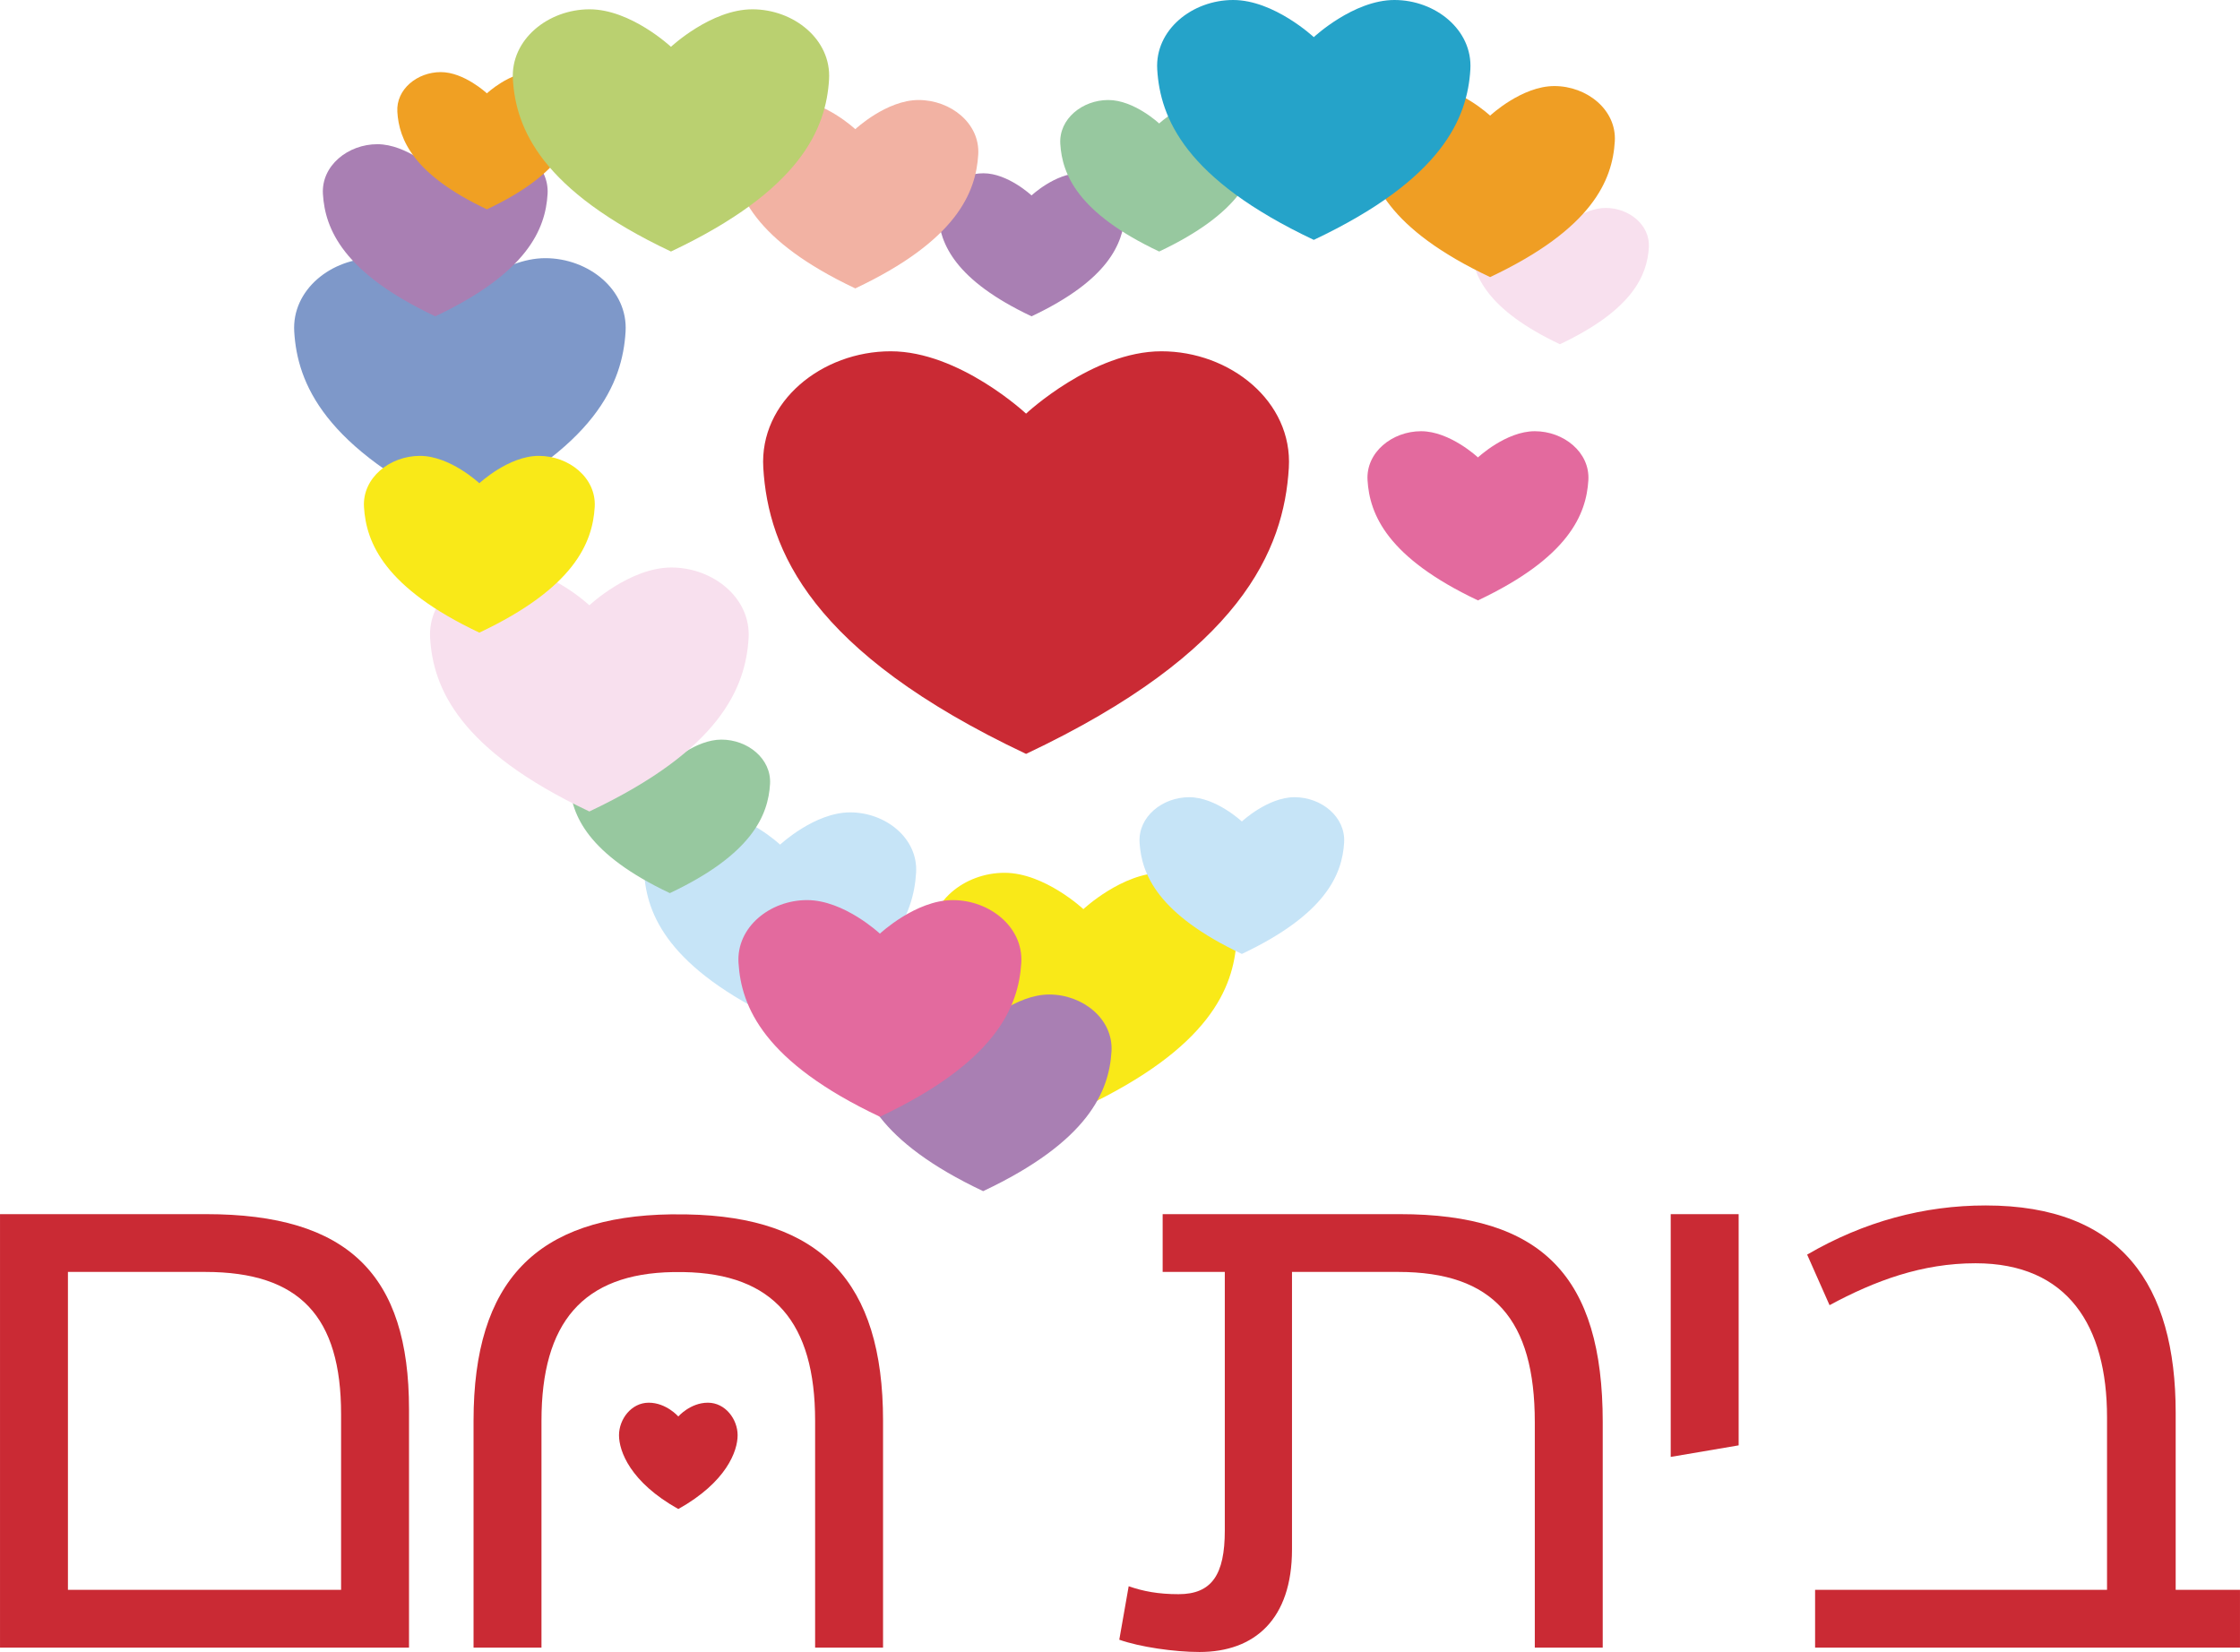 <?xml version="1.0" encoding="UTF-8"?> <svg xmlns="http://www.w3.org/2000/svg" xmlns:xlink="http://www.w3.org/1999/xlink" xml:space="preserve" width="54.976mm" height="40.55mm" version="1.0" shape-rendering="geometricPrecision" text-rendering="geometricPrecision" image-rendering="optimizeQuality" fill-rule="evenodd" clip-rule="evenodd" viewBox="0 0 5646.97 4165.23"> <g id="Layer_x0020_1">  <g id="_2485333715392"> <path fill="#C6E4F7" fill-rule="nonzero" d="M2143.18 2048.26c-89.63,0 -176.56,81.35 -176.56,81.35 0,0 -86.93,-81.35 -176.55,-81.35 -89.61,0 -171.46,65.39 -166.27,152.05 6.41,106.76 61.49,240.37 342.82,373.29 281.33,-132.92 336.43,-266.52 342.84,-373.29 5.19,-86.66 -76.65,-152.05 -166.28,-152.05z"></path> <path fill="#97C89F" fill-rule="nonzero" d="M1818.72 1864.81c-66.03,0 -130.07,59.94 -130.07,59.94 0,0 -64.03,-59.94 -130.07,-59.94 -66.03,0 -126.32,48.18 -122.49,112.05 4.73,78.63 45.3,177.06 252.56,274.98 207.27,-97.92 247.87,-196.35 252.56,-274.98 3.84,-63.87 -56.45,-112.05 -122.49,-112.05z"></path> <path fill="#F8E0EE" fill-rule="nonzero" d="M1692.5 1430.87c-104.95,0 -206.74,95.25 -206.74,95.25 0,0 -101.77,-95.25 -206.74,-95.25 -104.95,0 -200.77,76.57 -194.69,178.06 7.51,124.99 72.02,281.43 401.43,437.07 329.43,-155.65 393.93,-312.09 401.43,-437.07 6.08,-101.5 -89.74,-178.06 -194.69,-178.06z"></path> <path fill="#7E98C9" fill-rule="nonzero" d="M1374.48 650.92c-109.2,0 -215.09,99.13 -215.09,99.13 0,0 -105.91,-99.13 -215.1,-99.13 -109.2,0 -208.9,79.68 -202.57,185.28 7.8,130.06 74.91,292.81 417.67,454.75 342.75,-161.94 409.87,-324.69 417.66,-454.75 6.34,-105.6 -93.37,-185.28 -202.57,-185.28z"></path> <path fill="#F9E918" fill-rule="nonzero" d="M2929.99 2200.63c-100.94,0 -198.83,91.61 -198.83,91.61 0,0 -97.88,-91.61 -198.8,-91.61 -100.93,0 -193.09,73.63 -187.23,171.23 7.2,120.23 69.24,270.66 386.03,420.33 316.81,-149.67 378.84,-300.1 386.05,-420.33 5.85,-97.6 -86.3,-171.23 -187.22,-171.23z"></path> <path fill="#A97FB3" fill-rule="nonzero" d="M2645.13 2507.49c-84.6,0 -166.64,76.76 -166.64,76.76 0,0 -82.04,-76.76 -166.64,-76.76 -84.59,0 -161.82,61.72 -156.91,143.54 6.04,100.75 58.03,226.82 323.55,352.28 265.55,-125.46 317.53,-251.53 323.57,-352.28 4.89,-81.81 -72.32,-143.54 -156.93,-143.54z"></path> <path fill="#E36A9E" fill-rule="nonzero" d="M2401.75 2269.45c-93.2,0 -183.57,84.59 -183.57,84.59 0,0 -90.36,-84.59 -183.57,-84.59 -93.2,0 -178.27,68.01 -172.86,158.1 6.65,111 63.92,249.9 356.43,388.1 292.52,-138.2 349.78,-277.1 356.44,-388.1 5.4,-90.09 -79.68,-158.1 -172.87,-158.1z"></path> <path fill="#A97FB3" fill-rule="nonzero" d="M2721.68 436.89c-61.52,0 -121.21,55.85 -121.21,55.85 0,0 -59.67,-55.85 -121.2,-55.85 -61.54,0 -117.71,44.9 -114.14,104.39 4.39,73.3 42.2,164.99 235.34,256.25 193.14,-91.25 230.97,-182.95 235.36,-256.25 3.57,-59.49 -52.6,-104.39 -114.15,-104.39z"></path> <path fill="#C6E4F7" fill-rule="nonzero" d="M3263.47 2010.03c-67.41,0 -132.79,61.2 -132.79,61.2 0,0 -65.37,-61.2 -132.81,-61.2 -67.39,0 -128.95,49.18 -125.04,114.39 4.82,80.28 46.25,180.77 257.85,280.76 211.59,-99.99 253.03,-200.47 257.83,-280.76 3.91,-65.21 -57.62,-114.39 -125.04,-114.39z"></path> <path fill="#E36A9E" fill-rule="nonzero" d="M3869.23 1087.24c-72.78,0 -143.34,66.06 -143.34,66.06 0,0 -70.57,-66.06 -143.37,-66.06 -72.75,0 -139.2,53.09 -134.99,123.48 5.19,86.66 49.92,195.14 278.36,303.09 228.44,-107.95 273.15,-216.43 278.34,-303.09 4.23,-70.38 -62.2,-123.48 -135,-123.48z"></path> <path fill="#F8E0EE" fill-rule="nonzero" d="M4048 524.27c-58.63,0 -115.49,53.22 -115.49,53.22 0,0 -56.85,-53.22 -115.5,-53.22 -58.62,0 -112.14,42.78 -108.74,99.47 4.18,69.83 40.21,157.21 224.23,244.16 184.02,-86.95 220.05,-174.33 224.25,-244.16 3.37,-56.69 -50.14,-99.47 -108.77,-99.47z"></path> <path fill="#F2B2A3" fill-rule="nonzero" d="M2315.77 252.16c-81.04,0 -159.63,73.56 -159.63,73.56 0,0 -78.6,-73.56 -159.63,-73.56 -81.03,0 -155.04,59.12 -150.34,137.5 5.78,96.51 55.59,217.31 309.97,337.51 254.38,-120.2 304.19,-241 309.96,-337.51 4.71,-78.37 -69.28,-137.5 -150.33,-137.5z"></path> <path fill="#97C89F" fill-rule="nonzero" d="M3050.65 252.16c-65.16,0 -128.39,59.17 -128.39,59.17 0,0 -63.22,-59.17 -128.37,-59.17 -65.18,0 -124.69,47.56 -120.91,110.58 4.64,77.61 44.7,174.76 249.27,271.43 204.57,-96.67 244.63,-193.82 249.27,-271.43 3.8,-63.02 -55.72,-110.58 -120.89,-110.58z"></path> <path fill="#EF9E24" fill-rule="nonzero" d="M3918.41 216.98c-82.18,0 -161.87,74.58 -161.87,74.58 0,0 -79.72,-74.58 -161.89,-74.58 -82.17,0 -157.22,59.97 -152.46,139.44 5.88,97.88 56.38,220.37 314.36,342.24 257.96,-121.87 308.47,-244.36 314.33,-342.24 4.77,-79.47 -70.25,-139.44 -152.45,-139.44z"></path> <path fill="#A97FB3" fill-rule="nonzero" d="M1243.08 363.58c-74.05,0 -145.84,67.21 -145.84,67.21 0,0 -71.8,-67.21 -145.85,-67.21 -74.03,0 -141.63,54.03 -137.34,125.61 5.29,88.19 50.79,198.54 283.19,308.34 232.39,-109.79 277.89,-220.14 283.18,-308.34 4.28,-71.58 -63.32,-125.61 -137.34,-125.61z"></path> <path fill="#F0A023" fill-rule="nonzero" d="M1343.73 181.79c-59.03,0 -116.29,53.57 -116.29,53.57 0,0 -57.24,-53.57 -116.28,-53.57 -59.03,0 -112.92,43.07 -109.5,100.15 4.21,70.3 40.49,158.29 225.77,245.84 185.29,-87.56 221.57,-175.54 225.78,-245.84 3.42,-57.08 -50.48,-100.15 -109.5,-100.15z"></path> <path fill="#25A3C9" fill-rule="nonzero" d="M3515.31 0c-103.21,0 -203.29,93.66 -203.29,93.66 0,0 -100.07,-93.66 -203.26,-93.66 -103.19,0 -197.42,75.29 -191.42,175.08 7.35,122.91 70.78,276.7 394.68,429.76 323.93,-153.06 387.35,-306.85 394.72,-429.76 5.98,-99.79 -88.24,-175.08 -191.43,-175.08z"></path> <path fill="#BAD070" fill-rule="nonzero" d="M1896.72 23.46c-104.2,0 -205.25,94.57 -205.25,94.57 0,0 -101.03,-94.57 -205.23,-94.57 -104.21,0 -199.33,76.02 -193.28,176.78 7.44,124.1 71.47,279.38 398.51,433.94 327.06,-154.56 391.1,-309.84 398.53,-433.94 6.05,-100.76 -89.08,-176.78 -193.28,-176.78z"></path> <path fill="#F9E918" fill-rule="nonzero" d="M1358.18 1149.39c-76.03,0 -149.77,69.02 -149.77,69.02 0,0 -73.74,-69.02 -149.79,-69.02 -76.02,0 -145.46,55.48 -141.06,129.01 5.44,90.56 52.17,203.88 290.85,316.68 238.66,-112.79 285.39,-226.12 290.83,-316.68 4.4,-73.54 -65.02,-129.01 -141.06,-129.01z"></path> <path fill="#CA2A34" fill-rule="nonzero" d="M2927.84 885.7c-173.19,0 -341.18,157.2 -341.18,157.2 0,0 -167.96,-157.2 -341.16,-157.2 -173.19,0 -331.33,126.36 -321.28,293.85 12.38,206.27 118.81,464.43 662.43,721.27 543.64,-256.84 650.08,-515 662.46,-721.27 10.05,-167.49 -148.09,-293.85 -321.28,-293.85z"></path> <path fill="#CA2A34" fill-rule="nonzero" d="M4040.42 3585.93l0 568.39 -171.23 0 0 -568.39c0,-258.68 -103.85,-378.96 -344.33,-378.96l-267.78 0 0 699.58c0,176.68 -94.73,258.68 -233.19,258.68 -63.77,0 -151.2,-12.75 -202.22,-30.96l23.69 -134.82c36.43,12.74 74.71,20.04 125.71,20.04 83.79,0 116.6,-49.18 116.6,-160.3l0 -652.22 -156.67 0 0 -145.7 597.5 0c358.89,0 511.93,156.66 511.93,524.66z"></path> <polygon fill="#CA2A34" fill-rule="nonzero" points="4383.1,3061.26 4383.1,3644.25 4211.85,3673.37 4211.85,3061.26 "></polygon> <path fill="#CA2A34" fill-rule="nonzero" d="M5646.97 4008.55l0 145.77 -1071.15 0 0 -145.77 735.97 0 0 -435.39c0,-229.52 -98.39,-388.04 -331.56,-388.04 -134.81,0 -253.21,43.73 -367.97,105.67l-56.49 -127.52c143.95,-83.81 295.14,-123.9 449.99,-123.9 342.49,0 479.09,200.42 479.09,522.87l0 446.31 162.12 0z"></path> <path fill="#CA2A34" fill-rule="nonzero" d="M1784.53 3536.69c-44.25,0 -74.55,34.72 -74.55,34.72 0,0 -30.3,-34.72 -74.57,-34.72 -44.25,0 -74.93,42.01 -74.93,82 0,39.99 28.12,118.21 149.51,186.08 121.36,-67.88 149.51,-146.09 149.51,-186.08 0,-39.99 -30.69,-82 -74.95,-82z"></path> <path fill="#CA2A34" fill-rule="nonzero" d="M859.85 4008.55l0 -442.68c0,-245.92 -103.84,-358.89 -342.48,-358.89l-346.14 0 0 801.58 688.62 0zm171.24 -455.42l0 601.18 -1031.09 0 0 -1093.05 519.17 0c358.89,0 511.91,153 511.91,491.86z"></path> <path fill="#CA2A34" fill-rule="nonzero" d="M1732.54 3061.97l-40.35 -0.2c-338.93,4.86 -498.41,167.05 -498.41,520.48l0 572.05 171.25 0 0 -572.05c0,-247.48 104.45,-371.09 331.88,-374.9l26.1 0c227.45,3.81 331.88,127.42 331.88,374.9l0 572.05 171.25 0 0 -572.05c0,-351.7 -158.06,-513.95 -493.61,-520.28z"></path> </g> </g> </svg> 